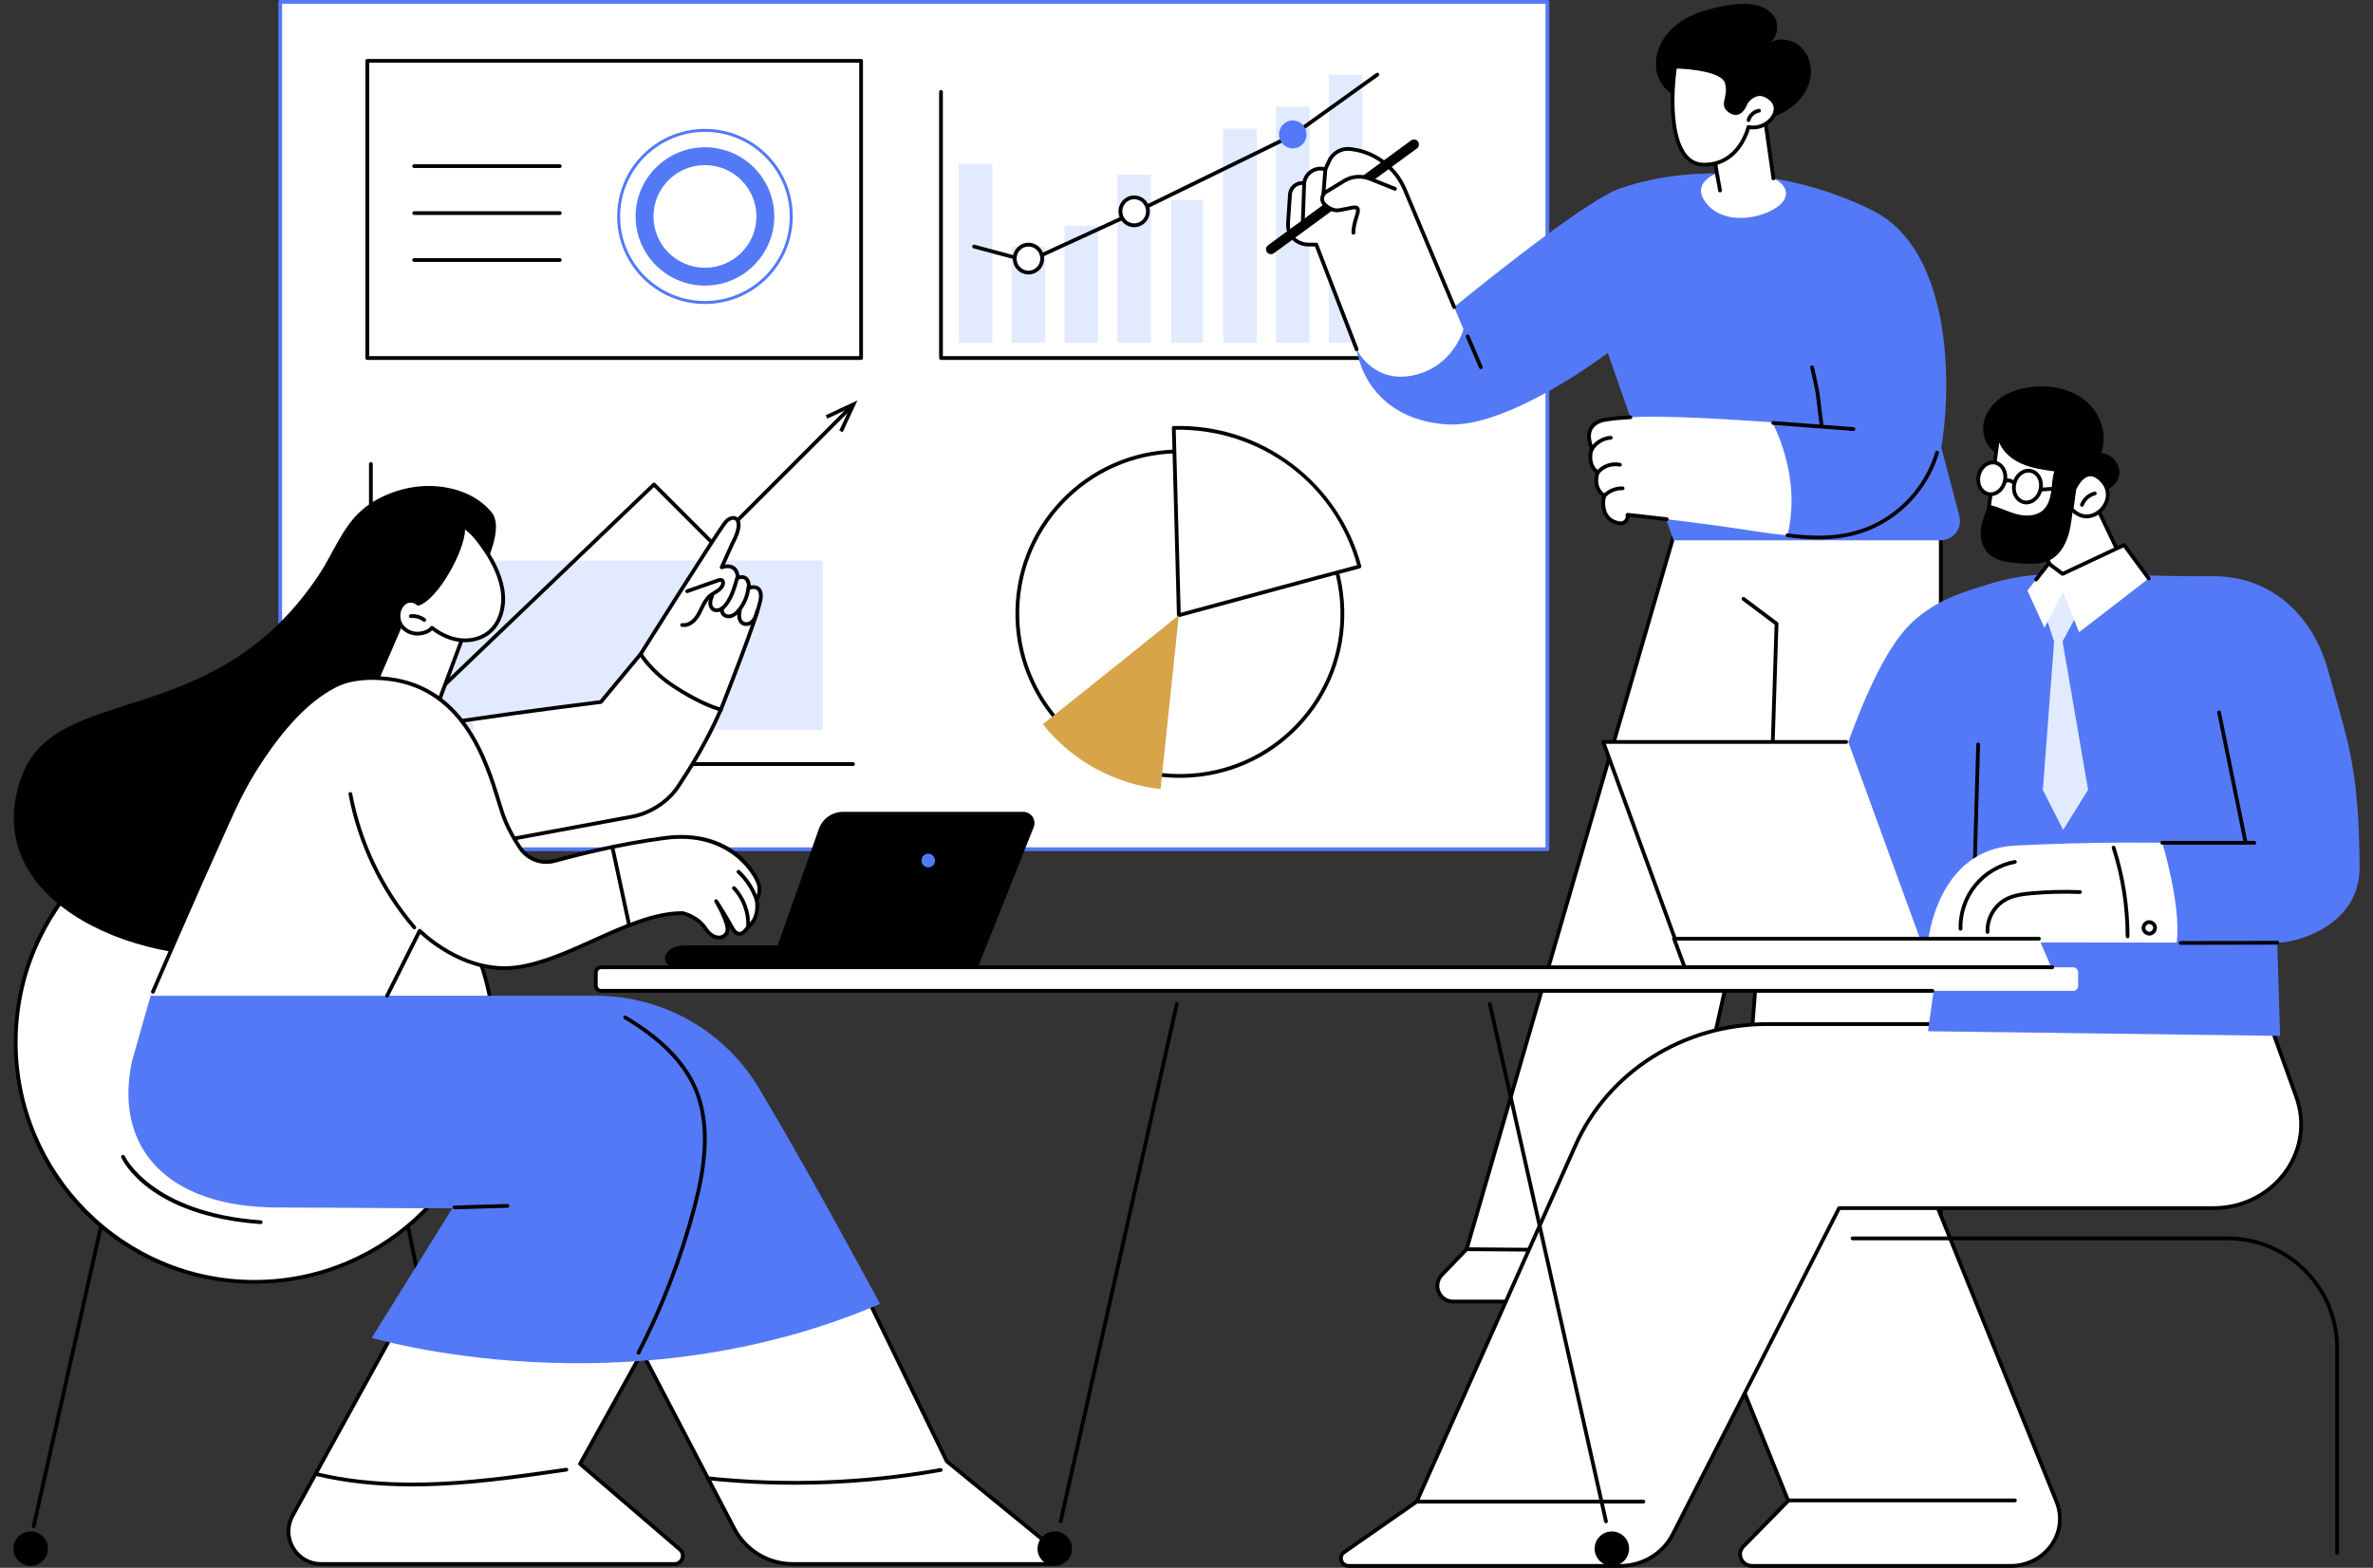 <svg width="280" height="185" viewBox="0 0 280 185" fill="none" xmlns="http://www.w3.org/2000/svg">
<rect x="0" y="0" width="280" height="185" fill="#333333" stroke="none"/>
<g clip-path="url(#clip0_12359_4331)">
<path d="M182.585 0.222H33.064V100.206H182.585V0.222Z" fill="white"/>
<path d="M182.585 100.428H33.064C32.941 100.428 32.842 100.329 32.842 100.206V0.222C32.842 0.099 32.941 -0 33.064 -0H182.585C182.708 -0 182.807 0.099 182.807 0.222V100.206C182.807 100.329 182.708 100.428 182.585 100.428ZM33.287 99.983H182.362V0.444H33.287V99.984V99.983Z" fill="#5479F7"/>
<path d="M101.604 7.178H43.338V42.246H101.604V7.178Z" fill="white"/>
<path d="M101.603 42.468H43.338C43.215 42.468 43.116 42.369 43.116 42.246V7.178C43.116 7.055 43.215 6.956 43.338 6.956H101.604C101.728 6.956 101.827 7.055 101.827 7.178V42.246C101.827 42.369 101.728 42.468 101.604 42.468H101.603ZM43.561 42.024H101.382V7.4H43.561V42.024Z" fill="black"/>
<path d="M83.182 35.694C88.805 35.694 93.364 31.148 93.364 25.54C93.364 19.931 88.805 15.385 83.182 15.385C77.558 15.385 73 19.931 73 25.54C73 31.148 77.558 35.694 83.182 35.694Z" fill="white"/>
<path d="M83.181 35.87C77.469 35.87 72.823 31.236 72.823 25.54C72.823 19.843 77.469 15.209 83.181 15.209C88.892 15.209 93.539 19.843 93.539 25.54C93.539 31.236 88.892 35.87 83.181 35.87ZM83.181 15.561C77.663 15.561 73.174 20.037 73.174 25.54C73.174 31.042 77.662 35.519 83.181 35.519C88.699 35.519 93.188 31.042 93.188 25.54C93.188 20.037 88.699 15.561 83.181 15.561Z" fill="#5479F7"/>
<path d="M83.181 33.699C78.67 33.699 74.999 30.038 74.999 25.54C74.999 21.041 78.669 17.38 83.181 17.38C87.692 17.38 91.362 21.041 91.362 25.54C91.362 30.038 87.692 33.699 83.181 33.699ZM83.181 19.481C79.831 19.481 77.106 22.198 77.106 25.54C77.106 28.881 79.832 31.598 83.181 31.598C86.53 31.598 89.255 28.881 89.255 25.54C89.255 22.198 86.53 19.481 83.181 19.481Z" fill="#5479F7"/>
<path d="M66.051 19.826H48.87C48.747 19.826 48.648 19.727 48.648 19.603C48.648 19.48 48.747 19.381 48.87 19.381H66.051C66.174 19.381 66.273 19.48 66.273 19.603C66.273 19.727 66.174 19.826 66.051 19.826Z" fill="black"/>
<path d="M66.051 25.366H48.87C48.747 25.366 48.648 25.267 48.648 25.144C48.648 25.02 48.747 24.921 48.87 24.921H66.051C66.174 24.921 66.273 25.02 66.273 25.144C66.273 25.267 66.174 25.366 66.051 25.366Z" fill="black"/>
<path d="M66.051 30.908H48.87C48.747 30.908 48.648 30.809 48.648 30.685C48.648 30.562 48.747 30.463 48.87 30.463H66.051C66.174 30.463 66.273 30.562 66.273 30.685C66.273 30.809 66.174 30.908 66.051 30.908Z" fill="black"/>
<path d="M161.612 42.469H111.031C110.908 42.469 110.809 42.37 110.809 42.247V10.841C110.809 10.718 110.908 10.619 111.031 10.619C111.154 10.619 111.253 10.718 111.253 10.841V42.023H161.612C161.735 42.023 161.834 42.122 161.834 42.246C161.834 42.369 161.735 42.468 161.612 42.468V42.469Z" fill="black"/>
<path d="M117.096 19.328H113.134V40.431H117.096V19.328Z" fill="#E2EAFF"/>
<path d="M123.335 29.092H119.372V40.431H123.335V29.092Z" fill="#E2EAFF"/>
<path d="M129.572 26.643H125.61V40.432H129.572V26.643Z" fill="#E2EAFF"/>
<path d="M135.81 20.6H131.847V40.431H135.81V20.6Z" fill="#E2EAFF"/>
<path d="M141.947 23.588H138.185V40.432H141.947V23.588Z" fill="#E2EAFF"/>
<path d="M148.285 15.179H144.322V40.432H148.285V15.179Z" fill="#E2EAFF"/>
<path d="M154.523 12.579H150.56V40.431H154.523V12.579Z" fill="#E2EAFF"/>
<path d="M160.76 8.806H156.798V40.432H160.76V8.806Z" fill="#E2EAFF"/>
<path d="M121.353 31.044C121.333 31.044 121.314 31.041 121.295 31.035L114.877 29.307C114.758 29.274 114.688 29.153 114.72 29.034C114.752 28.916 114.875 28.845 114.993 28.877L121.334 30.585L134.069 24.736L152.427 15.759L162.387 8.624C162.487 8.552 162.626 8.576 162.698 8.676C162.769 8.776 162.746 8.914 162.646 8.986L152.671 16.132C152.661 16.14 152.651 16.146 152.64 16.152L134.261 25.14L121.447 31.024C121.417 31.038 121.386 31.045 121.354 31.045L121.353 31.044Z" fill="black"/>
<path d="M133.829 26.584C134.725 26.584 135.452 25.846 135.452 24.935C135.452 24.025 134.725 23.287 133.829 23.287C132.932 23.287 132.205 24.025 132.205 24.935C132.205 25.846 132.932 26.584 133.829 26.584Z" fill="white"/>
<path d="M133.829 26.806C132.811 26.806 131.983 25.967 131.983 24.935C131.983 23.903 132.811 23.064 133.829 23.064C134.847 23.064 135.674 23.903 135.674 24.935C135.674 25.967 134.846 26.806 133.829 26.806ZM133.829 23.509C133.056 23.509 132.427 24.149 132.427 24.935C132.427 25.722 133.056 26.362 133.829 26.362C134.601 26.362 135.229 25.722 135.229 24.935C135.229 24.149 134.601 23.509 133.829 23.509Z" fill="black"/>
<path d="M152.541 17.514C153.438 17.514 154.165 16.776 154.165 15.866C154.165 14.955 153.438 14.217 152.541 14.217C151.644 14.217 150.917 14.955 150.917 15.866C150.917 16.776 151.644 17.514 152.541 17.514Z" fill="#5479F7"/>
<path d="M121.353 32.165C122.25 32.165 122.977 31.427 122.977 30.516C122.977 29.605 122.25 28.867 121.353 28.867C120.456 28.867 119.729 29.605 119.729 30.516C119.729 31.427 120.456 32.165 121.353 32.165Z" fill="white"/>
<path d="M121.353 32.387C120.335 32.387 119.507 31.548 119.507 30.516C119.507 29.484 120.335 28.645 121.353 28.645C122.371 28.645 123.199 29.484 123.199 30.516C123.199 31.548 122.371 32.387 121.353 32.387ZM121.353 29.089C120.581 29.089 119.952 29.729 119.952 30.516C119.952 31.302 120.581 31.942 121.353 31.942C122.126 31.942 122.754 31.302 122.754 30.516C122.754 29.729 122.126 29.089 121.353 29.089Z" fill="black"/>
<path d="M158.389 72.809C158.609 62.235 150.202 53.485 139.612 53.265C129.022 53.045 120.259 61.438 120.039 72.012C119.819 82.586 128.226 91.337 138.817 91.556C149.407 91.776 158.17 83.383 158.389 72.809Z" fill="white"/>
<path d="M139.211 91.785C128.754 91.785 120.109 83.438 119.823 72.937C119.682 67.764 121.567 62.847 125.131 59.09C128.694 55.334 133.509 53.187 138.69 53.048C149.388 52.765 158.321 61.21 158.612 71.889C158.752 77.061 156.867 81.979 153.303 85.735C149.74 89.492 144.925 91.638 139.744 91.778C139.566 91.783 139.388 91.785 139.211 91.785ZM138.702 53.493C133.64 53.629 128.935 55.726 125.453 59.397C121.972 63.067 120.13 67.871 120.267 72.925C120.546 83.184 128.995 91.34 139.211 91.34C139.384 91.34 139.558 91.338 139.732 91.333C144.793 91.196 149.498 89.1 152.98 85.429C156.462 81.758 158.304 76.954 158.166 71.901C157.887 61.642 149.439 53.486 139.222 53.486C139.049 53.486 138.875 53.488 138.702 53.493Z" fill="black"/>
<path d="M160.408 66.847C157.848 57.217 148.924 50.236 138.499 50.489L139.101 72.599C139.101 72.599 156.855 67.766 160.409 66.847H160.408Z" fill="white"/>
<path d="M139.1 72.821C139.052 72.821 139.006 72.805 138.967 72.777C138.913 72.737 138.879 72.673 138.877 72.604L138.276 50.494C138.275 50.436 138.296 50.378 138.337 50.336C138.378 50.292 138.434 50.268 138.493 50.266C143.618 50.145 148.468 51.704 152.537 54.784C156.488 57.775 159.36 62.038 160.622 66.79C160.637 66.847 160.629 66.908 160.599 66.959C160.569 67.01 160.52 67.047 160.463 67.062C156.952 67.97 139.335 72.765 139.157 72.813C139.138 72.818 139.119 72.821 139.099 72.821H139.1ZM138.727 50.707L139.314 72.31C141.525 71.709 156.445 67.652 160.134 66.689C157.48 57.098 148.723 50.571 138.727 50.708V50.707Z" fill="black"/>
<path d="M123.045 85.452C126.506 89.811 131.554 92.514 136.938 93.11C137.472 88.082 139.096 72.599 139.096 72.599C139.096 72.599 125.737 83.343 123.044 85.453L123.045 85.452Z" fill="#D7A449"/>
<path d="M100.643 90.384H43.762C43.639 90.384 43.54 90.285 43.54 90.162V54.749C43.54 54.625 43.639 54.526 43.762 54.526C43.886 54.526 43.985 54.625 43.985 54.749V89.939H100.643C100.767 89.939 100.866 90.038 100.866 90.162C100.866 90.285 100.767 90.384 100.643 90.384Z" fill="black"/>
<path d="M97.074 66.143H48.377V86.116H97.074V66.143Z" fill="#E2EAFF"/>
<path d="M52.557 80.946C52.498 80.946 52.44 80.923 52.396 80.877C52.312 80.789 52.315 80.648 52.404 80.563L77.01 57.008C77.097 56.925 77.235 56.926 77.321 57.011L84.21 63.9L100.134 47.977C100.22 47.89 100.361 47.89 100.448 47.977C100.535 48.064 100.535 48.204 100.448 48.291L84.368 64.371C84.285 64.454 84.137 64.454 84.054 64.371L77.16 57.477L52.712 80.883C52.668 80.924 52.614 80.944 52.558 80.944L52.557 80.946Z" fill="black"/>
<path d="M99.431 50.995L99.027 50.806L100.259 48.166L97.618 49.397L97.43 48.994L101.178 47.247L99.431 50.995Z" fill="black"/>
<path d="M229.006 61.756V150.004C229.006 151.979 227.403 153.581 225.425 153.581H203.562C202.452 153.581 201.797 152.339 202.425 151.424L204.646 148.189L209.022 92.405L196.041 150.102C195.583 152.136 193.774 153.581 191.687 153.581H171.465C169.828 153.581 168.99 151.617 170.128 150.44L173.054 147.405L198.771 58.799L229.007 61.756H229.006Z" fill="white"/>
<path d="M225.425 153.804H203.562C202.957 153.804 202.426 153.484 202.145 152.949C201.863 152.414 201.899 151.797 202.242 151.299L204.43 148.113L208.558 95.483L196.258 150.151C195.774 152.303 193.895 153.805 191.688 153.805H171.466C170.617 153.805 169.883 153.32 169.552 152.539C169.22 151.76 169.38 150.897 169.968 150.286L172.856 147.291L198.558 58.738C198.589 58.635 198.687 58.569 198.794 58.578L229.03 61.535C229.144 61.547 229.23 61.643 229.23 61.757V150.005C229.23 152.101 227.523 153.805 225.426 153.805L225.425 153.804ZM209.022 92.184C209.034 92.184 209.045 92.184 209.056 92.186C209.171 92.203 209.253 92.307 209.244 92.423L204.867 148.207C204.864 148.246 204.851 148.284 204.829 148.316L202.608 151.551C202.361 151.91 202.335 152.355 202.538 152.741C202.741 153.129 203.125 153.359 203.562 153.359H225.425C227.277 153.359 228.784 151.854 228.784 150.004V61.957L198.932 59.037L173.267 147.465C173.257 147.5 173.239 147.532 173.213 147.558L170.287 150.593C169.825 151.072 169.699 151.751 169.959 152.363C170.22 152.977 170.797 153.358 171.464 153.358H191.686C193.684 153.358 195.385 151.998 195.823 150.052L208.804 92.356C208.827 92.252 208.918 92.182 209.02 92.182L209.022 92.184Z" fill="black"/>
<path d="M195.258 147.797H195.256L173.052 147.628C172.93 147.628 172.831 147.527 172.832 147.403C172.833 147.28 172.939 147.176 173.056 147.183L195.26 147.352C195.382 147.352 195.481 147.453 195.48 147.576C195.48 147.699 195.38 147.797 195.258 147.797Z" fill="black"/>
<path d="M226.414 148.412H204.646C204.522 148.412 204.423 148.313 204.423 148.19C204.423 148.066 204.522 147.967 204.646 147.967H226.414C226.537 147.967 226.636 148.066 226.636 148.19C226.636 148.313 226.537 148.412 226.414 148.412Z" fill="black"/>
<path d="M209.023 92.629C209.023 92.629 209.018 92.629 209.016 92.629C208.893 92.625 208.796 92.523 208.8 92.4L209.397 73.707L205.588 70.844C205.49 70.77 205.469 70.63 205.543 70.532C205.617 70.434 205.757 70.415 205.855 70.488L209.756 73.421C209.813 73.464 209.847 73.533 209.845 73.606L209.244 92.414C209.24 92.534 209.142 92.629 209.022 92.629H209.023Z" fill="black"/>
<path d="M170.751 36.913C170.751 36.913 186.647 23.761 191.201 22.213C200.581 19.025 212.074 20.354 221.05 24.893C230.027 29.433 230.42 44.64 229.06 52.824L231.19 60.879C231.574 62.332 230.477 63.756 228.971 63.756H197.472L189.706 41.644C189.706 41.644 178.035 50.549 170.75 50.08C163.464 49.611 160.627 44.739 160.08 41.229C159.407 36.912 170.75 36.912 170.75 36.912L170.751 36.913Z" fill="#5479F7"/>
<path d="M217.8 50.507C217.8 50.507 214.048 50.155 209.123 49.827C210.431 52.465 212.27 57.512 210.917 63.162C217.077 63.681 221.858 62.862 223.362 61.706C225.14 60.337 217.801 50.507 217.801 50.507H217.8Z" fill="#5479F7"/>
<path d="M209.123 49.827C202.065 49.359 193.668 48.791 189.384 49.538C189.384 49.538 186.556 49.827 187.823 52.895C187.823 52.895 187.143 54.746 188.515 55.753C188.515 55.753 187.829 57.464 189.269 58.48C189.269 58.48 188.538 61.302 191.082 61.744C191.663 61.845 192.161 61.32 192.033 60.745C192.033 60.745 199.609 61.508 207.414 62.739C208.62 62.929 209.791 63.068 210.916 63.162C212.269 57.511 210.431 52.465 209.122 49.827H209.123Z" fill="white"/>
<path d="M191.223 61.978C191.164 61.978 191.103 61.973 191.043 61.963C190.282 61.831 189.717 61.485 189.363 60.936C188.806 60.073 188.947 58.97 189.023 58.573C187.864 57.658 188.124 56.297 188.257 55.833C187.098 54.858 187.474 53.288 187.587 52.905C187.182 51.883 187.171 51.04 187.555 50.397C188.118 49.455 189.313 49.323 189.363 49.318C190.167 49.177 191.182 49.075 192.364 49.016C192.493 49.006 192.591 49.105 192.597 49.228C192.603 49.35 192.508 49.455 192.386 49.461C191.221 49.519 190.225 49.619 189.424 49.758C189.399 49.761 188.382 49.878 187.935 50.629C187.618 51.16 187.651 51.894 188.029 52.812C188.05 52.864 188.051 52.922 188.032 52.973C188.007 53.043 187.428 54.682 188.648 55.575C188.729 55.636 188.76 55.743 188.722 55.837C188.698 55.9 188.123 57.399 189.398 58.299C189.474 58.352 189.508 58.446 189.485 58.536C189.482 58.549 189.166 59.814 189.737 60.698C190.021 61.137 190.486 61.416 191.119 61.526C191.322 61.561 191.519 61.495 191.661 61.347C191.804 61.197 191.86 60.996 191.816 60.795C191.801 60.725 191.819 60.652 191.866 60.599C191.914 60.545 191.982 60.519 192.055 60.525C192.074 60.527 193.924 60.714 196.687 61.044C196.808 61.059 196.896 61.17 196.881 61.292C196.865 61.413 196.758 61.501 196.633 61.486C194.475 61.228 192.875 61.057 192.273 60.995C192.257 61.239 192.157 61.472 191.983 61.654C191.782 61.864 191.508 61.98 191.223 61.98V61.978Z" fill="black"/>
<path d="M187.784 53.323C187.749 53.323 187.713 53.315 187.68 53.297C187.572 53.239 187.53 53.104 187.588 52.996C188.066 52.099 189.033 51.485 190.049 51.432C190.17 51.423 190.275 51.52 190.282 51.642C190.288 51.764 190.194 51.87 190.072 51.876C189.208 51.92 188.387 52.442 187.98 53.204C187.94 53.279 187.863 53.321 187.784 53.321V53.323Z" fill="black"/>
<path d="M188.497 56.017C188.45 56.017 188.401 56.002 188.361 55.971C188.264 55.895 188.246 55.755 188.321 55.658C188.982 54.807 190.134 54.39 191.186 54.622C191.306 54.649 191.382 54.767 191.356 54.887C191.33 55.007 191.21 55.082 191.091 55.057C190.216 54.866 189.221 55.225 188.672 55.932C188.628 55.989 188.563 56.018 188.496 56.018L188.497 56.017Z" fill="black"/>
<path d="M189.216 59.022C189.216 59.022 189.208 59.022 189.204 59.022C189.081 59.015 188.986 58.911 188.993 58.788C189.007 58.533 189.155 58.298 189.445 58.071C190.018 57.621 190.731 57.38 191.466 57.396C191.589 57.399 191.686 57.5 191.683 57.623C191.68 57.746 191.583 57.847 191.457 57.84C190.829 57.822 190.205 58.038 189.72 58.42C189.539 58.562 189.445 58.694 189.438 58.812C189.432 58.931 189.333 59.022 189.216 59.022Z" fill="black"/>
<path d="M214.938 50.4C214.829 50.4 214.734 50.321 214.718 50.209C214.519 48.797 214.436 48.031 214.374 47.471C214.254 46.382 214.225 46.123 213.596 43.386C213.569 43.266 213.644 43.147 213.763 43.119C213.883 43.09 214.002 43.166 214.03 43.285C214.665 46.048 214.693 46.312 214.816 47.422C214.877 47.979 214.961 48.742 215.158 50.148C215.176 50.269 215.091 50.382 214.969 50.398C214.959 50.4 214.948 50.4 214.938 50.4Z" fill="black"/>
<path d="M218.693 50.851C218.687 50.851 218.682 50.851 218.675 50.851L209.212 50.131C209.09 50.121 208.998 50.014 209.007 49.892C209.016 49.77 209.121 49.677 209.246 49.687L218.709 50.408C218.831 50.417 218.923 50.524 218.914 50.646C218.905 50.762 218.808 50.851 218.693 50.851Z" fill="black"/>
<path d="M174.736 43.557C174.65 43.557 174.568 43.506 174.531 43.422L172.968 39.775C172.919 39.661 172.972 39.531 173.084 39.483C173.196 39.434 173.327 39.486 173.376 39.599L174.94 43.246C174.988 43.359 174.936 43.49 174.824 43.538C174.795 43.551 174.765 43.557 174.736 43.557Z" fill="black"/>
<path d="M172.682 38.85L165.758 22.366C164.657 19.745 162.226 17.921 159.402 17.593C159.376 17.59 159.349 17.587 159.323 17.584C158.28 17.465 157.278 18.026 156.839 18.981L156.387 19.963L156.125 19.921C155.035 19.745 154.017 20.512 153.886 21.609C153.039 21.483 152.265 22.106 152.207 22.961L151.978 26.385C151.924 27.181 152.291 27.948 152.945 28.405C153.37 28.703 153.875 28.862 154.394 28.862H155.31L160.08 41.23C160.08 41.23 162.035 45.319 166.784 44.282C171.533 43.245 172.681 38.85 172.681 38.85H172.682Z" fill="white"/>
<path d="M160.08 41.452C159.991 41.452 159.907 41.398 159.873 41.309L155.157 29.084H154.394C153.827 29.084 153.282 28.912 152.818 28.588C152.104 28.088 151.698 27.238 151.755 26.37L151.985 22.946C152.016 22.477 152.245 22.038 152.611 21.744C152.92 21.495 153.297 21.36 153.7 21.371C153.811 20.866 154.094 20.424 154.511 20.109C154.986 19.75 155.573 19.606 156.16 19.701L156.255 19.716L156.636 18.887C157.115 17.846 158.205 17.231 159.346 17.362L159.416 17.37C162.327 17.709 164.831 19.59 165.961 22.279L171.785 36.144C171.832 36.258 171.779 36.388 171.667 36.435C171.553 36.483 171.423 36.431 171.376 36.317L165.552 22.452C164.484 19.91 162.116 18.133 159.375 17.813L159.298 17.804C158.344 17.698 157.439 18.206 157.041 19.073L156.589 20.055C156.547 20.146 156.451 20.199 156.351 20.182L156.089 20.139C155.623 20.064 155.157 20.18 154.779 20.464C154.401 20.749 154.162 21.164 154.107 21.634C154.1 21.694 154.068 21.749 154.021 21.785C153.973 21.822 153.912 21.836 153.853 21.829C153.504 21.776 153.164 21.869 152.89 22.089C152.616 22.31 152.452 22.624 152.429 22.975L152.199 26.399C152.151 27.114 152.485 27.812 153.073 28.224C153.462 28.497 153.919 28.64 154.394 28.64H155.31C155.402 28.64 155.484 28.697 155.517 28.783L160.288 41.151C160.332 41.265 160.275 41.394 160.16 41.438C160.134 41.448 160.107 41.453 160.08 41.453V41.452Z" fill="black"/>
<path d="M149.966 29.997C150.086 29.997 150.207 29.96 150.311 29.884L167.189 17.515C167.449 17.324 167.506 16.958 167.315 16.698C167.124 16.437 166.758 16.382 166.499 16.572L149.62 28.94C149.36 29.131 149.304 29.497 149.494 29.757C149.608 29.914 149.786 29.996 149.966 29.996V29.997Z" fill="black"/>
<path d="M164.598 22.282L161.628 21.093C160.636 20.696 159.515 20.789 158.601 21.344L156.461 22.644C155.952 22.954 155.844 23.662 156.259 24.091C156.559 24.401 156.98 24.696 157.546 24.812C158.07 24.919 159.716 24.341 160.052 24.5C160.611 24.767 159.688 25.951 159.694 27.471C159.703 29.904 167.178 28.172 164.598 22.282Z" fill="white"/>
<path d="M159.694 27.694C159.572 27.694 159.472 27.595 159.472 27.472C159.469 26.733 159.67 26.086 159.833 25.566C159.961 25.152 160.083 24.761 159.957 24.701C159.835 24.659 159.269 24.778 158.896 24.858C158.336 24.978 157.806 25.092 157.503 25.029C156.971 24.92 156.499 24.656 156.1 24.244C155.86 23.996 155.748 23.655 155.792 23.308C155.838 22.951 156.04 22.64 156.347 22.454L158.487 21.154C159.456 20.566 160.661 20.467 161.712 20.887L164.682 22.076C164.796 22.122 164.852 22.251 164.806 22.365C164.761 22.479 164.631 22.535 164.517 22.489L161.547 21.301C160.625 20.932 159.568 21.019 158.719 21.534L156.579 22.834C156.387 22.95 156.262 23.144 156.234 23.365C156.207 23.576 156.274 23.785 156.421 23.935C156.755 24.281 157.151 24.502 157.592 24.593C157.805 24.637 158.359 24.518 158.804 24.423C159.511 24.272 159.923 24.192 160.15 24.3C160.623 24.526 160.454 25.069 160.259 25.698C160.107 26.189 159.917 26.801 159.919 27.471C159.919 27.594 159.82 27.694 159.697 27.695L159.694 27.694Z" fill="black"/>
<path d="M156.151 23.171C156.145 23.171 156.139 23.171 156.133 23.171C156.01 23.161 155.919 23.054 155.928 22.931L156.165 19.945C156.175 19.823 156.279 19.732 156.405 19.741C156.527 19.751 156.618 19.858 156.609 19.98L156.372 22.967C156.363 23.083 156.266 23.172 156.151 23.172V23.171Z" fill="black"/>
<path d="M153.728 26.347C153.728 26.347 153.723 26.347 153.72 26.347C153.597 26.343 153.501 26.24 153.505 26.118L153.664 21.601C153.668 21.481 153.767 21.387 153.886 21.387C153.889 21.387 153.891 21.387 153.894 21.387C154.017 21.391 154.113 21.494 154.109 21.616L153.95 26.133C153.946 26.253 153.847 26.347 153.728 26.347Z" fill="black"/>
<path d="M214.568 63.651C213.428 63.651 212.208 63.561 210.888 63.384C210.766 63.368 210.68 63.255 210.697 63.134C210.713 63.013 210.824 62.927 210.946 62.943C215.491 63.554 218.819 63.111 221.74 61.51C224.903 59.775 227.313 56.802 228.352 53.35C228.388 53.233 228.511 53.165 228.629 53.202C228.747 53.237 228.813 53.361 228.778 53.479C227.705 57.041 225.218 60.11 221.953 61.9C219.8 63.081 217.439 63.651 214.568 63.651Z" fill="black"/>
<path d="M201.841 15.827L202.566 20.462C202.566 20.462 199.284 21.594 201.446 24.116C204.018 27.117 209.796 25.315 210.602 23.417C211.261 21.869 209.252 21.051 209.252 21.051L207.777 10.649L201.841 15.827Z" fill="white"/>
<path d="M209.252 21.274C209.142 21.274 209.047 21.195 209.031 21.083L207.614 11.087L202.079 15.914L202.856 20.695C202.877 20.816 202.794 20.931 202.672 20.95C202.552 20.97 202.437 20.887 202.418 20.766L201.62 15.864C201.608 15.788 201.635 15.711 201.694 15.661L207.63 10.483C207.692 10.429 207.778 10.414 207.853 10.442C207.93 10.47 207.985 10.538 207.996 10.619L209.471 21.021C209.488 21.142 209.403 21.255 209.282 21.272C209.271 21.274 209.261 21.274 209.251 21.274H209.252Z" fill="black"/>
<path d="M202.952 22.701C202.847 22.701 202.753 22.625 202.734 22.518L202.42 20.769C202.398 20.648 202.478 20.532 202.6 20.511C202.72 20.489 202.836 20.57 202.857 20.691L203.172 22.44C203.193 22.56 203.113 22.676 202.992 22.698C202.979 22.7 202.966 22.701 202.952 22.701Z" fill="black"/>
<path d="M195.604 8.927C195.154 7.552 195.433 5.998 196.179 4.76C196.925 3.52 198.101 2.579 199.398 1.938C200.695 1.297 202.113 0.939 203.537 0.684C204.878 0.443 206.286 0.293 207.584 0.706C208.297 0.933 208.979 1.351 209.372 1.989C209.949 2.926 209.745 4.266 208.917 4.99C210.026 4.403 211.48 4.652 212.421 5.482C213.362 6.312 213.794 7.638 213.659 8.885C213.525 10.133 212.865 11.29 211.956 12.155C211.047 13.02 209.902 13.608 208.708 13.994C206.31 14.767 203.66 14.737 201.281 13.909C200.722 13.714 200.168 13.471 199.717 13.088C199.268 12.707 199.206 12.119 198.835 11.743C198.549 11.453 197.978 11.44 197.614 11.261C196.67 10.799 195.932 9.925 195.605 8.928L195.604 8.927Z" fill="black"/>
<path d="M206.309 14.984C206.309 14.984 205.301 19.514 201.003 19.43C196.704 19.345 197.203 10.887 197.649 7.862C197.649 7.862 203.288 7.919 203.764 9.776C204.241 11.633 202.919 12.308 204.216 13.15C205.411 13.926 206.006 12.121 206.006 12.121C206.006 12.121 207.193 10.226 208.886 11.614C210.604 13.022 208.466 15.459 206.31 14.986L206.309 14.984Z" fill="white"/>
<path d="M201.12 19.653C201.08 19.653 201.039 19.653 200.998 19.652C200.092 19.633 199.329 19.266 198.729 18.558C196.79 16.266 196.998 10.735 197.428 7.828C197.444 7.719 197.538 7.638 197.648 7.638H197.65C198.245 7.644 203.474 7.753 203.979 9.718C204.201 10.585 204.058 11.202 203.943 11.699C203.802 12.299 203.739 12.574 204.336 12.961C204.573 13.115 204.786 13.156 204.984 13.086C205.417 12.933 205.715 12.285 205.793 12.048C205.799 12.031 205.806 12.015 205.816 12C205.84 11.961 206.415 11.059 207.368 10.903C207.924 10.811 208.481 10.992 209.025 11.439C209.735 12.02 209.924 12.851 209.531 13.661C209.069 14.614 207.818 15.431 206.47 15.237C206.203 16.136 204.913 19.652 201.12 19.652V19.653ZM197.841 8.088C197.441 10.966 197.273 16.15 199.069 18.272C199.588 18.886 200.222 19.193 201.006 19.208C201.043 19.208 201.081 19.209 201.117 19.209C205.094 19.209 206.081 14.979 206.091 14.936C206.118 14.816 206.237 14.741 206.356 14.767C207.554 15.03 208.728 14.298 209.13 13.469C209.306 13.103 209.493 12.398 208.742 11.784C208.302 11.424 207.865 11.275 207.44 11.344C206.754 11.455 206.285 12.101 206.204 12.22C206.14 12.397 205.797 13.274 205.131 13.508C204.798 13.625 204.449 13.568 204.093 13.337C203.234 12.779 203.367 12.207 203.508 11.601C203.618 11.128 203.742 10.593 203.547 9.831C203.206 8.5 199.482 8.13 197.84 8.089L197.841 8.088Z" fill="black"/>
<path d="M206.316 14.395C206.297 14.395 206.277 14.393 206.258 14.387C206.14 14.355 206.069 14.233 206.102 14.114C206.275 13.468 206.859 12.945 207.519 12.842C207.639 12.824 207.753 12.907 207.773 13.028C207.792 13.15 207.708 13.263 207.587 13.282C207.094 13.359 206.66 13.748 206.53 14.229C206.504 14.328 206.414 14.394 206.316 14.394V14.395Z" fill="black"/>
<path d="M114.077 114.063H79.476C79.271 114.063 79.066 114.011 78.897 113.894C78.501 113.622 78.364 113.135 78.519 112.717C78.928 111.86 79.771 111.559 81.017 111.559H116.346L115.888 112.806C115.605 113.562 114.884 114.063 114.077 114.063Z" fill="black"/>
<path d="M115.418 114.063L121.968 97.615C122.131 97.207 122.08 96.745 121.834 96.381C121.587 96.017 121.177 95.799 120.738 95.799H99.472C98.19 95.799 97.048 96.607 96.62 97.816L90.87 114.064H115.417L115.418 114.063Z" fill="black"/>
<path d="M109.527 102.344C109.97 102.344 110.33 101.984 110.33 101.541C110.33 101.097 109.97 100.737 109.527 100.737C109.083 100.737 108.723 101.097 108.723 101.541C108.723 101.984 109.083 102.344 109.527 102.344Z" fill="#5479F7"/>
<path d="M58.296 122.974C58.296 138.595 45.642 151.258 30.031 151.258C14.42 151.258 1.854 138.595 1.854 122.974C1.854 107.353 14.42 94.69 30.031 94.69C45.642 94.69 58.296 107.353 58.296 122.974Z" fill="white"/>
<path d="M30.031 151.48C22.427 151.48 15.289 148.515 9.932 143.131C4.58 137.752 1.633 130.593 1.633 122.974C1.633 115.355 4.58 108.196 9.932 102.817C15.289 97.433 22.427 94.468 30.031 94.468C45.739 94.468 58.519 107.256 58.519 122.974C58.519 138.692 45.74 151.48 30.031 151.48ZM30.031 94.913C14.617 94.913 2.077 107.501 2.077 122.974C2.077 138.447 14.617 151.035 30.031 151.035C45.445 151.035 58.074 138.447 58.074 122.974C58.074 107.501 45.494 94.913 30.031 94.913Z" fill="black"/>
<path d="M30.754 144.443C30.749 144.443 30.743 144.443 30.738 144.443C17.541 143.487 14.435 136.869 14.309 136.588C14.26 136.476 14.309 136.345 14.421 136.295C14.534 136.244 14.665 136.295 14.716 136.406C14.746 136.473 17.863 143.064 30.77 144C30.892 144.009 30.985 144.116 30.975 144.238C30.967 144.355 30.869 144.444 30.754 144.444V144.443Z" fill="black"/>
<path d="M3.97 180.331C3.954 180.331 3.937 180.329 3.921 180.326C3.802 180.299 3.726 180.18 3.753 180.06L11.705 144.641C11.733 144.521 11.852 144.446 11.971 144.473C12.091 144.501 12.166 144.619 12.139 144.739L4.187 180.158C4.164 180.261 4.072 180.332 3.971 180.332L3.97 180.331Z" fill="black"/>
<path d="M3.619 184.777C4.742 184.777 5.652 183.867 5.652 182.743C5.652 181.62 4.742 180.709 3.619 180.709C2.496 180.709 1.586 181.62 1.586 182.743C1.586 183.867 2.496 184.777 3.619 184.777Z" fill="black"/>
<path d="M55.267 180.107C55.164 180.107 55.071 180.035 55.05 179.93L47.925 144.733C47.901 144.613 47.979 144.495 48.099 144.471C48.219 144.447 48.337 144.525 48.361 144.645L55.486 179.842C55.51 179.962 55.432 180.079 55.312 180.103C55.297 180.106 55.283 180.107 55.267 180.107Z" fill="black"/>
<path d="M55.58 184.558C56.702 184.558 57.613 183.647 57.613 182.524C57.613 181.4 56.702 180.49 55.58 180.49C54.457 180.49 53.547 181.4 53.547 182.524C53.547 183.647 54.457 184.558 55.58 184.558Z" fill="black"/>
<path d="M55.58 184.669C54.397 184.669 53.435 183.707 53.435 182.524C53.435 181.341 54.397 180.379 55.58 180.379C56.762 180.379 57.724 181.341 57.724 182.524C57.724 183.707 56.762 184.669 55.58 184.669ZM55.58 180.6C54.52 180.6 53.658 181.463 53.658 182.523C53.658 183.584 54.52 184.446 55.58 184.446C56.639 184.446 57.501 183.584 57.501 182.523C57.501 181.463 56.639 180.6 55.58 180.6Z" fill="#B3B3B3"/>
<path d="M2.556 91.62C6.648 80.399 25.261 86.548 37.66 67.782C39.334 65.248 40.383 62.237 42.658 60.226C44.696 58.421 47.75 57.364 50.471 57.344C53.414 57.321 56.271 58.349 58.007 60.446C60.432 63.377 53.52 73.232 53.52 73.232C53.52 73.232 52.86 86.37 47.452 93.683C45.972 96.69 48.386 103.376 46.108 105.841C41.752 110.557 37.109 111.256 30.794 112.399C17.835 114.743 -3.019 106.906 2.556 91.621V91.62Z" fill="black"/>
<path d="M44.707 79.768L47.518 72.98C47.716 72.503 49.824 71.032 50.283 71.269L53.722 75.099C54.116 75.301 54.298 75.763 54.151 76.18L52.218 81.655C51.889 82.587 51.075 83.262 50.098 83.409C48.857 83.595 47.07 83.452 45.23 81.924C44.601 81.401 44.392 80.524 44.706 79.768H44.707Z" fill="white"/>
<path d="M44.358 80.699C44.329 80.699 44.299 80.693 44.27 80.68C44.158 80.632 44.106 80.502 44.154 80.388L47.61 72.362C47.659 72.248 47.79 72.198 47.903 72.245C48.015 72.294 48.067 72.425 48.019 72.537L44.562 80.564C44.526 80.648 44.444 80.699 44.358 80.699Z" fill="black"/>
<path d="M51.939 82.569C51.913 82.569 51.887 82.564 51.861 82.555C51.746 82.511 51.688 82.384 51.73 82.268L54.266 75.459C54.309 75.344 54.437 75.286 54.552 75.327C54.667 75.371 54.725 75.498 54.683 75.614L52.148 82.423C52.114 82.513 52.029 82.568 51.939 82.568V82.569Z" fill="black"/>
<path d="M49.341 71.243C49.341 71.243 48.623 70.569 47.818 71.074C47.026 71.572 46.8 72.74 47.219 73.576C47.638 74.412 48.642 74.89 49.566 74.752C50.088 74.674 50.565 74.549 50.965 74.082C51.901 74.808 52.999 75.352 54.172 75.514C55.344 75.677 56.594 75.437 57.547 74.733C59.142 73.556 59.632 71.306 59.243 69.361C58.856 67.416 57.846 65.635 56.655 64.049C56.2 63.443 55.817 62.892 54.603 61.991C55.142 63.886 51.712 70.488 49.34 71.242L49.341 71.243Z" fill="white"/>
<path d="M54.88 75.784C54.636 75.784 54.389 75.767 54.142 75.733C53.076 75.585 51.99 75.117 50.989 74.377C50.552 74.797 50.045 74.904 49.598 74.971C48.559 75.125 47.474 74.58 47.02 73.675C46.532 72.7 46.844 71.422 47.7 70.884C48.371 70.462 49.042 70.732 49.385 70.99C51.6 70.11 54.887 63.798 54.389 62.051C54.363 61.959 54.398 61.861 54.477 61.807C54.555 61.753 54.659 61.755 54.736 61.811C55.912 62.683 56.324 63.235 56.762 63.818L56.834 63.914C58.255 65.805 59.114 67.572 59.462 69.316C59.914 71.582 59.214 73.778 57.68 74.91C56.908 75.479 55.917 75.783 54.88 75.783V75.784ZM50.965 73.859C51.013 73.859 51.061 73.874 51.102 73.905C52.084 74.667 53.157 75.147 54.203 75.293C55.386 75.458 56.556 75.188 57.416 74.553C59.004 73.382 59.369 71.123 59.026 69.403C58.692 67.726 57.859 66.019 56.479 64.182L56.407 64.086C56.045 63.603 55.7 63.142 54.88 62.485C54.852 64.964 51.696 70.727 49.408 71.455C49.331 71.479 49.249 71.461 49.19 71.405C49.166 71.383 48.581 70.856 47.936 71.261C47.276 71.676 47.035 72.71 47.418 73.475C47.788 74.214 48.678 74.657 49.533 74.531C50.08 74.449 50.462 74.326 50.795 73.935C50.839 73.884 50.901 73.858 50.964 73.858L50.965 73.859Z" fill="black"/>
<path d="M50.06 73.37C50.013 73.37 49.968 73.356 49.927 73.327C49.52 73.024 48.996 72.878 48.493 72.925C48.373 72.936 48.262 72.847 48.251 72.724C48.24 72.602 48.33 72.494 48.452 72.483C49.064 72.426 49.699 72.603 50.193 72.97C50.292 73.043 50.312 73.182 50.24 73.281C50.196 73.34 50.129 73.371 50.061 73.371L50.06 73.37Z" fill="black"/>
<path d="M49.066 152.453L34.532 178.835C33.105 181.4 34.959 184.556 37.892 184.556H79.593C80.497 184.556 80.913 183.429 80.227 182.841L68.445 172.739L80.549 150.919L49.065 152.453H49.066Z" fill="white"/>
<path d="M79.593 184.777H37.892C36.435 184.777 35.124 184.027 34.385 182.77C33.645 181.512 33.627 180 34.337 178.725L48.87 152.344C48.907 152.276 48.977 152.233 49.054 152.229L80.538 150.695C80.622 150.687 80.695 150.732 80.737 150.8C80.78 150.869 80.782 150.955 80.743 151.026L68.727 172.687L80.371 182.671C80.755 183.001 80.89 183.52 80.715 183.995C80.539 184.47 80.099 184.777 79.593 184.777ZM49.2 152.669L34.727 178.942C34.095 180.078 34.111 181.425 34.769 182.546C35.427 183.665 36.595 184.333 37.892 184.333H79.593C79.978 184.333 80.21 184.079 80.297 183.842C80.385 183.604 80.375 183.26 80.081 183.01L68.3 172.907C68.22 172.839 68.199 172.723 68.25 172.63L80.16 151.16L49.199 152.669H49.2Z" fill="black"/>
<path d="M48.658 175.394C44.52 175.394 40.807 174.993 37.386 174.18C37.267 174.152 37.193 174.032 37.221 173.912C37.249 173.793 37.371 173.72 37.489 173.747C41.804 174.772 46.59 175.136 52.124 174.86C57.041 174.616 61.999 173.896 66.794 173.199C66.915 173.18 67.028 173.266 67.046 173.387C67.064 173.509 66.979 173.622 66.858 173.639C62.053 174.337 57.085 175.058 52.147 175.304C50.95 175.364 49.788 175.394 48.658 175.394Z" fill="black"/>
<path d="M70.15 148.828L86.637 180.371C87.989 182.944 90.655 184.555 93.561 184.555H124.012C124.863 184.555 125.244 183.487 124.584 182.948L111.716 172.435L102.278 153.039L70.15 148.829V148.828Z" fill="white"/>
<path d="M124.012 184.776H93.561C90.563 184.776 87.835 183.127 86.441 180.473L69.954 148.93C69.916 148.856 69.922 148.768 69.969 148.699C70.017 148.632 70.097 148.594 70.181 148.606L102.307 152.816C102.381 152.825 102.446 152.871 102.478 152.939L111.895 172.292L124.725 182.774C125.099 183.079 125.237 183.571 125.074 184.027C124.911 184.482 124.495 184.776 124.012 184.776ZM70.546 149.104L86.834 180.268C88.151 182.775 90.729 184.332 93.561 184.332H124.012C124.367 184.332 124.577 184.098 124.655 183.879C124.733 183.659 124.718 183.344 124.443 183.119L111.575 172.607C111.55 172.587 111.53 172.56 111.516 172.532L102.129 153.242L70.546 149.104Z" fill="black"/>
<path d="M93.778 175.197C90.331 175.197 86.882 175.016 83.445 174.654C83.323 174.641 83.234 174.532 83.247 174.409C83.26 174.287 83.371 174.198 83.492 174.211C92.652 175.177 101.893 174.848 110.961 173.236C111.081 173.215 111.197 173.295 111.219 173.416C111.24 173.537 111.16 173.652 111.039 173.674C105.333 174.689 99.558 175.197 93.778 175.197Z" fill="black"/>
<path d="M43.865 157.861C43.865 157.861 73.731 166.781 103.833 153.864C103.833 153.864 96.031 139.241 89.539 128.387C85.495 121.625 78.188 117.498 70.311 117.498H17.773L15.585 125.189C13.377 135.352 19.657 142.477 32.786 142.486C40.1 142.491 49.957 142.609 53.382 142.572L43.867 157.862L43.865 157.861Z" fill="#5479F7"/>
<path d="M75.338 159.851C75.304 159.851 75.269 159.843 75.236 159.827C75.127 159.77 75.084 159.637 75.14 159.528C77.936 154.107 80.144 148.368 81.701 142.47C82.798 138.32 83.798 132.971 81.793 128.424C80.453 125.387 77.791 122.713 73.655 120.247C73.55 120.184 73.514 120.048 73.578 119.942C73.641 119.836 73.777 119.801 73.883 119.865C78.102 122.379 80.823 125.12 82.201 128.245C84.262 132.918 83.247 138.363 82.132 142.584C80.567 148.513 78.347 154.282 75.536 159.731C75.497 159.808 75.419 159.851 75.338 159.851Z" fill="black"/>
<path d="M53.63 142.699C53.511 142.699 53.412 142.604 53.408 142.482C53.405 142.36 53.501 142.257 53.624 142.254L59.88 142.071C59.994 142.068 60.105 142.164 60.108 142.287C60.111 142.41 60.016 142.513 59.892 142.516L53.636 142.7H53.629L53.63 142.699Z" fill="black"/>
<path d="M75.597 77.174C75.597 77.174 84.741 62.628 85.618 61.599C86.496 60.57 88.086 61.053 86.428 64.108L85.154 66.939C85.154 66.939 86.936 66.235 87.069 68.192C87.069 68.192 88.342 67.579 88.392 69.364C88.392 69.364 89.895 68.811 89.771 70.529C89.652 72.185 85.054 83.734 85.054 83.734C85.054 83.734 77.91 81.282 75.596 77.174H75.597Z" fill="white"/>
<path d="M85.055 83.956C85.028 83.956 85 83.951 84.974 83.94C84.859 83.895 84.804 83.765 84.849 83.651C84.895 83.536 89.436 72.115 89.551 70.513C89.583 70.065 89.501 69.764 89.305 69.617C89 69.388 88.475 69.572 88.47 69.574C88.403 69.598 88.329 69.589 88.269 69.55C88.21 69.509 88.173 69.444 88.171 69.372C88.157 68.859 88.033 68.519 87.813 68.385C87.542 68.22 87.169 68.391 87.165 68.393C87.099 68.424 87.021 68.421 86.957 68.385C86.893 68.348 86.852 68.282 86.847 68.208C86.812 67.698 86.656 67.352 86.381 67.178C85.923 66.889 85.242 67.145 85.235 67.148C85.15 67.181 85.055 67.16 84.993 67.094C84.93 67.028 84.914 66.932 84.951 66.85L86.225 64.018C87.152 62.306 86.976 61.564 86.727 61.394C86.5 61.238 86.088 61.392 85.787 61.744C84.931 62.749 75.877 77.148 75.785 77.293C75.719 77.397 75.583 77.429 75.479 77.363C75.375 77.297 75.343 77.161 75.409 77.057C75.783 76.462 84.572 62.485 85.45 61.456C85.911 60.916 86.554 60.735 86.979 61.028C87.281 61.234 87.849 61.959 86.624 64.216L85.545 66.617C85.855 66.573 86.266 66.58 86.619 66.802C86.962 67.018 87.176 67.386 87.26 67.9C87.475 67.854 87.774 67.84 88.046 68.006C88.354 68.194 88.54 68.557 88.598 69.087C88.862 69.041 89.261 69.029 89.573 69.264C89.897 69.507 90.038 69.939 89.994 70.546C89.874 72.218 85.45 83.345 85.262 83.818C85.227 83.905 85.143 83.959 85.055 83.959V83.956Z" fill="black"/>
<path d="M80.677 73.987C80.604 73.987 80.531 73.981 80.46 73.97C80.338 73.952 80.254 73.839 80.273 73.718C80.291 73.596 80.403 73.511 80.525 73.531C81.036 73.606 81.528 73.285 81.82 72.959C82.136 72.608 82.354 72.156 82.566 71.72L82.644 71.557C82.887 71.062 83.185 70.501 83.669 70.108C83.841 69.967 84.028 69.856 84.209 69.748C84.323 69.679 84.438 69.611 84.548 69.535C84.849 69.328 85.031 69.107 85.09 68.876C85.116 68.772 85.098 68.683 85.067 68.66C85.011 68.621 84.843 68.68 84.788 68.699L81.155 69.974C81.04 70.016 80.913 69.954 80.872 69.838C80.832 69.722 80.892 69.595 81.009 69.555L84.641 68.28C84.784 68.23 85.08 68.126 85.322 68.296C85.515 68.431 85.593 68.701 85.522 68.986C85.436 69.323 85.193 69.632 84.801 69.901C84.683 69.982 84.561 70.056 84.439 70.129C84.264 70.234 84.098 70.332 83.951 70.452C83.538 70.789 83.267 71.299 83.046 71.752L82.968 71.913C82.743 72.377 82.511 72.857 82.153 73.257C81.734 73.724 81.197 73.987 80.68 73.987H80.677Z" fill="black"/>
<path d="M84.577 72.239C84.36 72.239 84.153 72.177 83.99 72.055C83.722 71.854 83.572 71.497 83.591 71.102C83.606 70.775 83.723 70.473 83.827 70.205C83.872 70.091 84.001 70.033 84.115 70.079C84.23 70.123 84.286 70.251 84.242 70.367C84.146 70.613 84.046 70.869 84.034 71.123C84.025 71.315 84.079 71.567 84.256 71.7C84.412 71.817 84.657 71.829 84.88 71.729C85.075 71.643 85.261 71.481 85.465 71.22C86.16 70.331 86.484 69.162 86.771 68.129C86.803 68.011 86.927 67.942 87.045 67.975C87.163 68.007 87.233 68.13 87.2 68.249C86.902 69.32 86.565 70.535 85.816 71.494C85.658 71.696 85.407 71.982 85.061 72.136C84.904 72.206 84.738 72.24 84.576 72.24L84.577 72.239Z" fill="black"/>
<path d="M85.969 72.955C85.747 72.955 85.534 72.897 85.361 72.78C84.981 72.525 84.847 72.001 85.068 71.637C85.131 71.532 85.268 71.498 85.373 71.562C85.478 71.626 85.511 71.762 85.448 71.867C85.352 72.026 85.43 72.291 85.609 72.411C85.793 72.536 86.066 72.546 86.321 72.438C86.537 72.346 86.749 72.174 86.983 71.899C87.612 71.162 88.005 70.225 88.089 69.26C88.1 69.138 88.21 69.047 88.33 69.058C88.452 69.069 88.542 69.176 88.532 69.299C88.439 70.355 88.009 71.381 87.321 72.187C87.144 72.394 86.866 72.688 86.494 72.846C86.322 72.919 86.142 72.955 85.967 72.955H85.969Z" fill="black"/>
<path d="M88.047 73.869C87.838 73.869 87.637 73.813 87.474 73.7C87.213 73.52 87.041 73.203 87.003 72.828C86.972 72.518 87.031 72.211 87.082 71.94C87.106 71.82 87.222 71.741 87.342 71.763C87.462 71.787 87.542 71.903 87.519 72.023C87.472 72.276 87.421 72.537 87.446 72.782C87.471 73.023 87.576 73.228 87.726 73.332C87.894 73.448 88.152 73.454 88.366 73.35C88.623 73.224 88.788 72.983 88.881 72.803C89.003 72.564 89.075 72.306 89.155 71.993C89.185 71.874 89.306 71.802 89.426 71.832C89.545 71.863 89.617 71.984 89.586 72.103C89.502 72.432 89.421 72.727 89.277 73.006C89.1 73.35 88.853 73.608 88.563 73.749C88.4 73.829 88.222 73.868 88.049 73.868L88.047 73.869Z" fill="black"/>
<path d="M60.62 98.951L74.063 96.57C76.308 96.253 78.2 95.445 79.453 93.554C81.189 90.935 83.613 87.115 85.056 83.734C85.056 83.734 80.937 81.966 79.65 81.211C77.217 79.784 75.598 77.175 75.598 77.175L70.898 82.836C70.898 82.836 63.727 83.734 55.555 84.831L60.621 98.951H60.62Z" fill="white"/>
<path d="M60.62 99.174C60.515 99.174 60.422 99.099 60.402 98.992C60.38 98.871 60.46 98.755 60.58 98.733L74.192 96.207C76.41 95.894 78.614 94.522 79.817 92.706C81.267 90.519 83.128 87.551 84.748 83.878C84.076 83.674 82.125 82.983 79.33 81.139C77.162 79.709 75.984 78.16 75.573 77.549L71.066 82.977C71.03 83.02 70.978 83.048 70.923 83.055C70.841 83.066 62.663 84.07 54.72 85.249C54.598 85.266 54.485 85.183 54.467 85.062C54.449 84.941 54.532 84.828 54.654 84.809C62.16 83.695 69.874 82.737 70.78 82.626L75.425 77.032C75.472 76.977 75.543 76.948 75.615 76.953C75.688 76.959 75.753 77 75.789 77.063C75.8 77.082 76.952 79.039 79.575 80.769C82.927 82.979 85.085 83.512 85.107 83.517C85.171 83.533 85.225 83.576 85.255 83.635C85.284 83.693 85.286 83.762 85.26 83.823C83.602 87.635 81.679 90.704 80.189 92.953C78.918 94.868 76.593 96.318 74.265 96.645L60.662 99.17C60.648 99.173 60.635 99.174 60.621 99.174H60.62Z" fill="black"/>
<path d="M18.043 117.496H45.675L49.521 109.827C49.521 109.827 54.571 115.027 61.008 114.139C67.446 113.252 74.49 107.696 80.551 107.75C80.551 107.75 82.303 108.123 83.25 109.578C84.197 111.033 85.582 110.815 85.82 109.889C86.057 108.963 84.499 106.333 84.499 106.333C84.499 106.333 85.313 107.524 86.425 109.528C87.285 111.077 88.229 109.422 88.229 109.422C88.229 109.422 89.689 108.459 89.273 106.121C89.273 106.121 89.816 105.395 89.54 104.392C89.265 103.389 86.4 97.846 78.47 98.878C73.28 99.554 68.291 100.8 65.465 101.58C63.918 102.006 62.272 101.398 61.377 100.066C60.625 98.95 59.653 97.532 59.259 95.882C56.477 84.247 50.685 79.913 44.583 79.906C39.984 79.901 34.007 82.703 26.745 97.279C21.397 108.015 18.042 117.494 18.042 117.494L18.043 117.496Z" fill="white"/>
<path d="M45.675 117.719C45.641 117.719 45.607 117.711 45.575 117.696C45.465 117.641 45.421 117.507 45.477 117.398L49.323 109.729C49.355 109.664 49.417 109.62 49.488 109.609C49.559 109.597 49.631 109.622 49.681 109.673C49.73 109.725 54.733 114.78 60.978 113.92C63.905 113.517 67.015 112.112 70.023 110.753C73.534 109.168 77.163 107.528 80.463 107.528C80.508 107.528 80.553 107.524 80.597 107.533C80.673 107.549 82.45 107.943 83.437 109.457C83.953 110.25 84.574 110.46 84.985 110.392C85.297 110.341 85.528 110.132 85.605 109.834C85.762 109.224 84.893 107.433 84.308 106.446C84.247 106.343 84.279 106.21 84.38 106.145C84.481 106.08 84.616 106.109 84.683 106.207C84.691 106.219 85.515 107.43 86.62 109.421C86.759 109.669 86.977 109.966 87.238 109.969H87.241C87.585 109.969 87.933 109.495 88.038 109.312C88.055 109.282 88.079 109.257 88.108 109.238C88.162 109.201 89.439 108.316 89.056 106.16C89.044 106.1 89.06 106.038 89.096 105.988C89.114 105.963 89.568 105.33 89.326 104.452C88.971 103.157 85.927 98.135 78.499 99.1C73.218 99.787 68.103 101.083 65.524 101.795C63.885 102.248 62.143 101.604 61.192 100.192C60.229 98.76 59.507 97.334 59.047 95.954C58.912 95.548 58.768 95.079 58.615 94.584C57.147 89.814 54.412 80.934 45.097 80.267C39.86 79.893 34.064 81.642 27.186 96.844C22.854 106.42 18.292 117.018 18.246 117.124C18.198 117.237 18.066 117.288 17.954 117.24C17.842 117.192 17.789 117.061 17.838 116.948C17.883 116.842 22.447 106.24 26.781 96.661C33.771 81.211 39.731 79.436 45.13 79.824C54.748 80.511 57.541 89.58 59.041 94.453C59.193 94.946 59.336 95.412 59.47 95.814C59.917 97.156 60.62 98.545 61.561 99.943C62.404 101.196 63.95 101.768 65.407 101.367C67.997 100.652 73.135 99.35 78.443 98.659C86.264 97.639 89.356 102.877 89.755 104.335C90.004 105.239 89.651 105.937 89.507 106.171C89.86 108.36 88.653 109.387 88.397 109.578C88.28 109.768 87.839 110.414 87.241 110.414H87.236C86.854 110.412 86.516 110.15 86.232 109.638C86.16 109.509 86.09 109.382 86.021 109.26C86.072 109.524 86.085 109.761 86.037 109.945C85.917 110.412 85.542 110.752 85.057 110.832C84.347 110.949 83.603 110.526 83.065 109.701C82.231 108.42 80.718 108.019 80.525 107.974C80.505 107.974 80.484 107.974 80.464 107.974C77.259 107.974 73.674 109.593 70.207 111.159C67.17 112.531 64.03 113.949 61.04 114.361C55.324 115.15 50.642 111.178 49.586 110.198L45.874 117.598C45.835 117.676 45.757 117.72 45.675 117.72V117.719Z" fill="black"/>
<path d="M88.28 109.546C88.28 109.546 88.273 109.546 88.269 109.546C88.147 109.54 88.052 109.436 88.058 109.314C88.136 107.73 87.53 106.097 86.44 104.946C86.356 104.857 86.359 104.717 86.448 104.632C86.537 104.547 86.678 104.551 86.763 104.64C87.936 105.876 88.586 107.632 88.503 109.335C88.497 109.454 88.399 109.546 88.28 109.546Z" fill="black"/>
<path d="M89.286 106.434C89.193 106.434 89.106 106.376 89.075 106.282C88.663 105.043 87.942 103.919 86.984 103.031C86.894 102.948 86.889 102.807 86.972 102.717C87.056 102.627 87.196 102.622 87.287 102.705C88.298 103.643 89.062 104.831 89.496 106.141C89.535 106.257 89.472 106.384 89.355 106.422C89.332 106.43 89.308 106.433 89.285 106.433L89.286 106.434Z" fill="black"/>
<path d="M74.234 109.369C74.131 109.369 74.038 109.298 74.016 109.193L72.041 100.014C72.014 99.893 72.091 99.775 72.212 99.75C72.331 99.724 72.45 99.8 72.475 99.921L74.451 109.1C74.477 109.22 74.4 109.338 74.28 109.364C74.265 109.367 74.249 109.369 74.234 109.369Z" fill="black"/>
<path d="M48.888 109.666C48.826 109.666 48.763 109.64 48.72 109.588C44.854 105.062 42.227 99.577 41.122 93.727C41.099 93.607 41.179 93.49 41.299 93.467C41.42 93.445 41.536 93.524 41.559 93.644C42.649 99.418 45.242 104.832 49.057 109.299C49.137 109.392 49.126 109.533 49.033 109.613C48.992 109.648 48.94 109.666 48.888 109.666Z" fill="black"/>
<path d="M206.751 184.778H237.243C241.324 184.778 244.133 180.854 242.661 177.21L225.524 134.801H193.913L211.001 177.092L205.713 182.478C204.858 183.349 205.503 184.777 206.751 184.777V184.778Z" fill="white"/>
<path d="M237.243 185H206.751C206.066 185 205.48 184.619 205.223 184.007C204.978 183.425 205.105 182.78 205.553 182.323L210.739 177.042L193.705 134.886C193.677 134.818 193.686 134.74 193.726 134.678C193.768 134.616 193.837 134.58 193.91 134.58H225.521C225.612 134.58 225.693 134.635 225.727 134.719L242.864 177.127C243.57 178.876 243.367 180.783 242.306 182.357C241.188 184.012 239.295 185.001 237.241 185.001L237.243 185ZM194.242 135.025L211.207 177.011C211.241 177.093 211.222 177.187 211.16 177.249L205.872 182.635C205.546 182.966 205.457 183.415 205.633 183.836C205.78 184.184 206.15 184.556 206.751 184.556H237.243C239.149 184.556 240.905 183.641 241.94 182.108C242.917 180.658 243.104 178.904 242.454 177.294L225.373 135.025H194.242Z" fill="black"/>
<path d="M237.751 177.27H211.062C210.938 177.27 210.839 177.17 210.839 177.047C210.839 176.924 210.938 176.825 211.062 176.825H237.751C237.874 176.825 237.973 176.924 237.973 177.047C237.973 177.17 237.874 177.27 237.751 177.27Z" fill="black"/>
<path d="M267.856 120.841L270.949 129.436C273.262 135.863 268.275 142.558 261.174 142.558H217.003L197.356 181.086C196.203 183.345 193.807 184.779 191.18 184.779H159.154C158.248 184.779 157.871 183.67 158.603 183.159L167.164 177.19L185.886 135.169C189.757 126.48 198.671 120.842 208.537 120.842H267.854L267.856 120.841Z" fill="white"/>
<path d="M191.181 185H159.155C158.633 185 158.198 184.688 158.046 184.205C157.9 183.741 158.069 183.259 158.477 182.975L166.987 177.042L185.684 135.077C189.597 126.294 198.568 120.619 208.538 120.619H267.855C267.949 120.619 268.032 120.677 268.064 120.765L271.157 129.359C272.248 132.39 271.802 135.652 269.934 138.309C267.966 141.107 264.692 142.778 261.173 142.778H217.139L197.553 181.183C196.371 183.5 193.869 184.998 191.179 184.998L191.181 185ZM208.539 121.063C198.744 121.063 189.933 126.635 186.09 135.258L167.368 177.279C167.352 177.317 167.325 177.348 167.292 177.371L158.731 183.34C158.434 183.547 158.402 183.853 158.471 184.072C158.54 184.294 158.762 184.555 159.155 184.555H191.181C193.706 184.555 196.053 183.153 197.159 180.983L216.806 142.456C216.845 142.381 216.92 142.334 217.004 142.334H261.175C264.549 142.334 267.688 140.734 269.572 138.054C271.355 135.518 271.78 132.403 270.739 129.511L267.699 121.063H208.539Z" fill="black"/>
<path d="M193.912 177.412H167.166C167.042 177.412 166.943 177.313 166.943 177.189C166.943 177.066 167.042 176.967 167.166 176.967H193.912C194.035 176.967 194.134 177.066 194.134 177.189C194.134 177.313 194.035 177.412 193.912 177.412Z" fill="black"/>
<path d="M218.086 87.552C222.096 76.531 224.895 73.883 226.73 72.494C229.209 70.618 231.375 69.946 234.85 68.868C241.63 66.764 248.098 68.09 261.112 67.992C267.869 67.942 272.876 72.531 274.672 79.028C277.013 87.506 278.341 90.37 278.418 102.312C278.462 109.076 271.297 111.223 268.703 111.242L269.039 122.236L227.493 121.687L229.48 107.491C229.48 107.491 226.656 112.255 225.965 112.588C222.731 114.148 217.058 111.598 214.686 107.602C212.35 103.668 214.185 98.267 218.085 87.552H218.086Z" fill="#5479F7"/>
<path d="M257.298 111.488C257.176 111.488 257.075 111.389 257.075 111.266C257.075 111.142 257.175 111.043 257.298 111.043C262.748 111.043 266.584 111.034 268.701 111.018H268.703C268.825 111.018 268.925 111.116 268.926 111.238C268.926 111.362 268.827 111.462 268.705 111.463C266.587 111.479 262.749 111.487 257.298 111.488Z" fill="black"/>
<path d="M264.973 99.647C264.87 99.647 264.777 99.574 264.755 99.469L261.618 84.095C261.594 83.975 261.671 83.858 261.791 83.834C261.912 83.809 262.029 83.886 262.053 84.006L265.19 99.38C265.214 99.5 265.138 99.617 265.017 99.641C265.002 99.644 264.987 99.647 264.973 99.647Z" fill="black"/>
<path d="M233.01 102.277H233.004C232.882 102.274 232.785 102.171 232.788 102.048L233.188 87.843C233.191 87.721 233.29 87.626 233.417 87.626C233.539 87.629 233.636 87.733 233.633 87.855L233.233 102.061C233.23 102.181 233.131 102.277 233.01 102.277Z" fill="black"/>
<path d="M256.835 111.224L227.492 111.19C227.492 111.19 228.465 100.25 237.751 99.777C247.347 99.289 255.138 99.448 255.138 99.448C255.138 99.448 257.41 106.962 256.834 111.223L256.835 111.224Z" fill="white"/>
<path d="M265.993 99.672H255.139C255.016 99.672 254.917 99.573 254.917 99.45C254.917 99.326 255.016 99.227 255.139 99.227H265.993C266.116 99.227 266.215 99.326 266.215 99.45C266.215 99.573 266.116 99.672 265.993 99.672Z" fill="black"/>
<path d="M234.517 110.198C234.4 110.198 234.302 110.106 234.295 109.987C234.21 108.384 235.093 106.776 236.492 105.983C237.484 105.421 238.666 105.276 239.695 105.184C241.596 105.016 243.527 104.968 245.434 105.042C245.557 105.047 245.653 105.15 245.648 105.272C245.643 105.395 245.544 105.498 245.417 105.486C243.529 105.413 241.617 105.46 239.735 105.627C238.707 105.718 237.627 105.851 236.711 106.369C235.454 107.08 234.663 108.524 234.74 109.963C234.746 110.085 234.652 110.19 234.529 110.198C234.525 110.198 234.521 110.198 234.517 110.198Z" fill="black"/>
<path d="M231.328 109.818C231.208 109.818 231.109 109.722 231.106 109.601C231.058 107.715 231.714 105.794 232.906 104.328C234.097 102.863 235.847 101.826 237.706 101.483C237.826 101.459 237.943 101.54 237.965 101.66C237.987 101.781 237.907 101.897 237.787 101.919C236.03 102.244 234.376 103.224 233.251 104.608C232.125 105.992 231.505 107.808 231.551 109.589C231.554 109.712 231.456 109.814 231.334 109.818H231.328Z" fill="black"/>
<path d="M251.043 110.717C250.921 110.717 250.821 110.618 250.821 110.495C250.815 106.955 250.263 103.451 249.179 100.08C249.142 99.963 249.205 99.839 249.322 99.8C249.439 99.763 249.564 99.826 249.603 99.944C250.7 103.358 251.259 106.907 251.265 110.493C251.265 110.616 251.166 110.715 251.043 110.715V110.717Z" fill="black"/>
<path d="M253.619 110.394C253.206 110.394 252.808 110.093 252.718 109.683C252.617 109.219 252.935 108.718 253.398 108.609C253.406 108.607 253.416 108.606 253.424 108.605C253.432 108.603 253.441 108.601 253.449 108.599C253.917 108.518 254.406 108.857 254.493 109.324C254.581 109.791 254.249 110.284 253.783 110.378C253.728 110.389 253.673 110.394 253.619 110.394ZM253.512 109.04C253.512 109.04 253.502 109.042 253.498 109.043C253.271 109.096 253.102 109.361 253.153 109.588C253.202 109.816 253.467 109.988 253.695 109.941C253.924 109.894 254.1 109.635 254.056 109.406C254.013 109.178 253.757 108.999 253.525 109.038C253.521 109.038 253.516 109.039 253.512 109.04Z" fill="black"/>
<path d="M251.034 67.415L247.176 59.347L240.296 58.782L239.613 61.856L243.406 69.837L251.034 67.415Z" fill="white"/>
<path d="M243.406 70.059C243.323 70.059 243.244 70.012 243.205 69.932L239.413 61.951C239.392 61.906 239.386 61.856 239.397 61.807L240.078 58.733C240.103 58.625 240.201 58.551 240.314 58.559L247.194 59.123C247.273 59.129 247.343 59.178 247.376 59.249L251.234 67.318C251.261 67.376 251.263 67.443 251.237 67.502C251.212 67.561 251.161 67.606 251.101 67.625L243.472 70.047C243.45 70.055 243.428 70.058 243.404 70.058L243.406 70.059ZM239.848 61.83L243.525 69.567L250.725 67.281L247.032 59.557L240.472 59.019L239.849 61.83H239.848Z" fill="black"/>
<path d="M235.856 50.846L234.416 61.857C234.416 61.857 241.492 64.433 242.008 62.174C242.525 59.914 243.794 54.16 243.794 54.16L235.856 50.846Z" fill="white"/>
<path d="M240.09 63.32C237.818 63.32 234.515 62.129 234.34 62.065C234.242 62.03 234.183 61.931 234.196 61.828L235.635 50.816C235.645 50.748 235.685 50.687 235.745 50.653C235.804 50.618 235.877 50.613 235.941 50.641L243.879 53.954C243.978 53.996 244.033 54.102 244.01 54.207C243.998 54.265 242.735 59.988 242.225 62.222C242.145 62.574 241.931 62.846 241.59 63.032C241.211 63.238 240.686 63.32 240.09 63.32ZM234.66 61.706C235.568 62.02 239.9 63.444 241.378 62.64C241.605 62.517 241.74 62.347 241.792 62.123C242.251 60.115 243.318 55.289 243.537 54.292L236.039 51.162L234.661 61.706H234.66Z" fill="black"/>
<path d="M250.069 55.726C250.072 54.569 249.057 53.504 247.899 53.447C248.752 51.323 247.846 48.749 246.078 47.291C244.311 45.832 241.861 45.383 239.585 45.677C238.323 45.84 237.068 46.225 236.034 46.964C234.999 47.703 234.204 48.824 234.03 50.082C233.856 51.339 234.376 52.71 235.443 53.403C235.591 52.999 235.738 52.596 235.886 52.192C236.36 53.389 237.449 54.26 238.637 54.762C239.825 55.264 241.121 55.444 242.399 55.619C242.15 56.389 242.14 57.212 242.027 58.014C241.914 58.815 241.671 59.647 241.071 60.192C240.237 60.951 238.948 60.946 237.861 60.641C236.775 60.336 235.764 59.779 234.655 59.564C234.273 60.457 233.886 61.363 233.759 62.324C233.632 63.285 233.793 64.328 234.409 65.079C235.34 66.215 236.985 66.392 238.454 66.483C239.619 66.556 240.851 66.615 241.889 66.084C243.185 65.421 243.89 63.975 244.211 62.558C244.532 61.14 244.561 59.664 244.958 58.266C245.62 58.241 246.282 58.215 246.944 58.189C247.548 58.166 247.92 58.128 248.428 57.894C249.321 57.482 250.066 56.788 250.069 55.726Z" fill="black"/>
<path d="M244.755 57.739C244.755 57.739 246.073 54.508 248.09 56.803C250.107 59.099 246.683 62.564 244.439 60.06L244.755 57.737V57.739Z" fill="white"/>
<path d="M246.204 61.159C245.557 61.159 244.879 60.884 244.273 60.209C244.23 60.16 244.21 60.094 244.219 60.031L244.535 57.709C244.538 57.69 244.542 57.672 244.549 57.655C244.577 57.586 245.247 55.976 246.421 55.778C247.035 55.673 247.653 55.971 248.256 56.657C249.387 57.943 248.937 59.578 247.94 60.461C247.464 60.884 246.849 61.159 246.203 61.159H246.204ZM244.674 59.986C245.666 61.024 246.874 60.813 247.646 60.129C248.503 59.368 248.873 58.032 247.924 56.95C247.428 56.387 246.949 56.139 246.496 56.215C245.63 56.361 245.055 57.607 244.972 57.797L244.674 59.985V59.986Z" fill="black"/>
<path d="M245.657 59.796C245.631 59.796 245.605 59.791 245.579 59.782C245.464 59.738 245.407 59.61 245.449 59.496C245.723 58.766 246.365 58.196 247.122 58.008C247.24 57.978 247.362 58.051 247.392 58.169C247.421 58.288 247.349 58.409 247.23 58.439C246.613 58.593 246.09 59.058 245.867 59.652C245.833 59.741 245.748 59.797 245.658 59.797L245.657 59.796Z" fill="black"/>
<path d="M239.096 59.516C238.98 59.516 238.864 59.502 238.748 59.476C238.329 59.379 237.964 59.111 237.72 58.721C237.418 58.239 237.326 57.614 237.466 57.01C237.73 55.873 238.734 55.132 239.703 55.354C240.121 55.451 240.486 55.718 240.73 56.109C241.031 56.591 241.124 57.216 240.984 57.82C240.752 58.82 239.947 59.516 239.096 59.516ZM239.351 55.758C238.704 55.758 238.083 56.314 237.899 57.108C237.785 57.6 237.857 58.101 238.097 58.484C238.281 58.779 238.539 58.972 238.847 59.042C239.578 59.211 240.342 58.618 240.55 57.72C240.664 57.229 240.593 56.727 240.353 56.344C240.169 56.05 239.91 55.858 239.603 55.787C239.519 55.768 239.435 55.759 239.351 55.759V55.758Z" fill="black"/>
<path d="M233.475 56.088C233.238 57.107 233.738 58.092 234.589 58.289C235.44 58.486 236.323 57.819 236.559 56.8C236.796 55.781 236.296 54.796 235.445 54.599C234.594 54.403 233.711 55.069 233.475 56.088Z" fill="white"/>
<path d="M234.889 58.545C234.773 58.545 234.657 58.532 234.54 58.506C234.122 58.409 233.757 58.141 233.512 57.751C233.211 57.269 233.119 56.644 233.258 56.039C233.522 54.903 234.524 54.16 235.496 54.383C235.914 54.48 236.279 54.748 236.523 55.139C236.824 55.621 236.916 56.245 236.777 56.85C236.545 57.85 235.739 58.545 234.889 58.545ZM233.692 56.138C233.578 56.63 233.65 57.131 233.889 57.514C234.072 57.808 234.332 58.002 234.639 58.072C235.37 58.24 236.135 57.648 236.343 56.75C236.457 56.259 236.385 55.757 236.146 55.374C235.963 55.08 235.703 54.887 235.396 54.816C234.665 54.647 233.9 55.241 233.692 56.138Z" fill="black"/>
<path d="M237.683 57.282C237.62 57.282 237.556 57.254 237.513 57.202C237.495 57.181 237.11 56.734 236.672 56.991C236.566 57.054 236.43 57.019 236.368 56.913C236.305 56.806 236.341 56.671 236.447 56.608C237.06 56.247 237.635 56.653 237.854 56.917C237.932 57.011 237.919 57.152 237.825 57.231C237.783 57.265 237.733 57.282 237.683 57.282Z" fill="black"/>
<path d="M240.767 57.992C240.65 57.992 240.552 57.901 240.545 57.784C240.537 57.661 240.631 57.555 240.753 57.548L244.742 57.303C244.869 57.295 244.97 57.389 244.977 57.511C244.985 57.633 244.891 57.739 244.769 57.746L240.781 57.992C240.781 57.992 240.772 57.992 240.767 57.992Z" fill="black"/>
<path d="M243.191 68.387L245.227 72.223L243.373 75.691L246.382 93.198L243.438 97.933L241.044 93.199L242.373 75.691L241.229 72.223L243.191 68.387Z" fill="#E2EAFF"/>
<path d="M250.63 64.31L243.373 67.718L241.734 66.49L239.226 69.688L241.229 74.081L243.407 69.838L245.325 74.604L253.538 68.261L250.63 64.31Z" fill="white"/>
<path d="M240.246 68.609C240.198 68.609 240.149 68.594 240.108 68.562C240.011 68.486 239.995 68.347 240.071 68.249L241.559 66.352C241.634 66.257 241.77 66.239 241.867 66.311L243.4 67.46L250.536 64.109C250.632 64.064 250.746 64.093 250.81 64.178L253.717 68.129C253.79 68.228 253.769 68.367 253.67 68.441C253.571 68.513 253.432 68.492 253.358 68.393L250.559 64.59L243.467 67.92C243.394 67.954 243.306 67.946 243.24 67.897L241.775 66.799L240.421 68.525C240.378 68.58 240.312 68.609 240.247 68.609H240.246Z" fill="black"/>
<path d="M198.779 113.91H227.693L218.085 87.551H189.172L198.779 113.91Z" fill="white"/>
<path d="M227.693 114.132H198.78C198.687 114.132 198.603 114.074 198.57 113.986L188.963 87.627C188.938 87.559 188.948 87.482 188.99 87.424C189.031 87.365 189.099 87.329 189.172 87.329H217.836C217.959 87.329 218.058 87.428 218.058 87.551C218.058 87.674 217.959 87.773 217.836 87.773H189.489L198.934 113.688H227.692C227.815 113.688 227.915 113.787 227.915 113.91C227.915 114.033 227.815 114.132 227.692 114.132H227.693Z" fill="black"/>
<path d="M240.581 110.763H197.526L198.778 114.14H242.04L240.581 110.763Z" fill="white"/>
<path d="M242.04 114.362H198.778C198.685 114.362 198.602 114.305 198.57 114.218L197.317 110.84C197.292 110.773 197.302 110.696 197.344 110.636C197.385 110.576 197.454 110.541 197.527 110.541H240.582C240.705 110.541 240.805 110.64 240.805 110.763C240.805 110.887 240.705 110.986 240.582 110.986H197.846L198.934 113.919H242.041C242.164 113.919 242.263 114.018 242.263 114.141C242.263 114.264 242.164 114.363 242.041 114.363L242.04 114.362Z" fill="black"/>
<path d="M275.768 183.466C275.644 183.466 275.545 183.367 275.545 183.244V159.053C275.545 152.051 269.848 146.353 262.845 146.353H218.593C218.47 146.353 218.371 146.254 218.371 146.131C218.371 146.007 218.47 145.908 218.593 145.908H262.845C270.093 145.908 275.99 151.805 275.99 159.053V183.244C275.99 183.367 275.891 183.466 275.768 183.466Z" fill="black"/>
<path d="M244.596 114.14H70.917C70.578 114.14 70.304 114.414 70.304 114.752V116.308C70.304 116.646 70.578 116.921 70.917 116.921H244.596C244.935 116.921 245.209 116.646 245.209 116.308V114.752C245.209 114.414 244.935 114.14 244.596 114.14Z" fill="white"/>
<path d="M228.011 117.143H70.917C70.457 117.143 70.082 116.768 70.082 116.308V114.753C70.082 114.293 70.457 113.917 70.917 113.917H242.16C242.283 113.917 242.382 114.017 242.382 114.14C242.382 114.263 242.283 114.362 242.16 114.362H70.917C70.701 114.362 70.526 114.537 70.526 114.753V116.308C70.526 116.524 70.701 116.699 70.917 116.699H228.011C228.134 116.699 228.233 116.798 228.233 116.921C228.233 117.044 228.134 117.143 228.011 117.143Z" fill="black"/>
<path d="M125.15 179.747C125.134 179.747 125.118 179.745 125.102 179.742C124.982 179.715 124.907 179.596 124.934 179.476L138.642 118.418C138.67 118.298 138.788 118.223 138.908 118.25C139.028 118.278 139.103 118.396 139.076 118.516L125.368 179.574C125.345 179.677 125.253 179.748 125.151 179.748L125.15 179.747Z" fill="black"/>
<path d="M124.455 184.777C125.578 184.777 126.488 183.867 126.488 182.743C126.488 181.62 125.578 180.709 124.455 180.709C123.332 180.709 122.422 181.62 122.422 182.743C122.422 183.867 123.332 184.777 124.455 184.777Z" fill="black"/>
<path d="M189.496 179.747C189.394 179.747 189.303 179.677 189.279 179.573L175.571 118.515C175.544 118.395 175.62 118.277 175.739 118.249C175.858 118.222 175.978 118.298 176.005 118.417L189.713 179.475C189.74 179.595 189.665 179.714 189.545 179.741C189.529 179.745 189.513 179.746 189.497 179.746L189.496 179.747Z" fill="black"/>
<path d="M190.191 184.778C191.314 184.778 192.224 183.867 192.224 182.744C192.224 181.621 191.314 180.71 190.191 180.71C189.068 180.71 188.158 181.621 188.158 182.744C188.158 183.867 189.068 184.778 190.191 184.778Z" fill="black"/>
</g>
<defs>
<clipPath id="clip0_12359_4331">
<rect width="276.833" height="185" fill="white" transform="translate(1.583)"/>
</clipPath>
</defs>
</svg>

